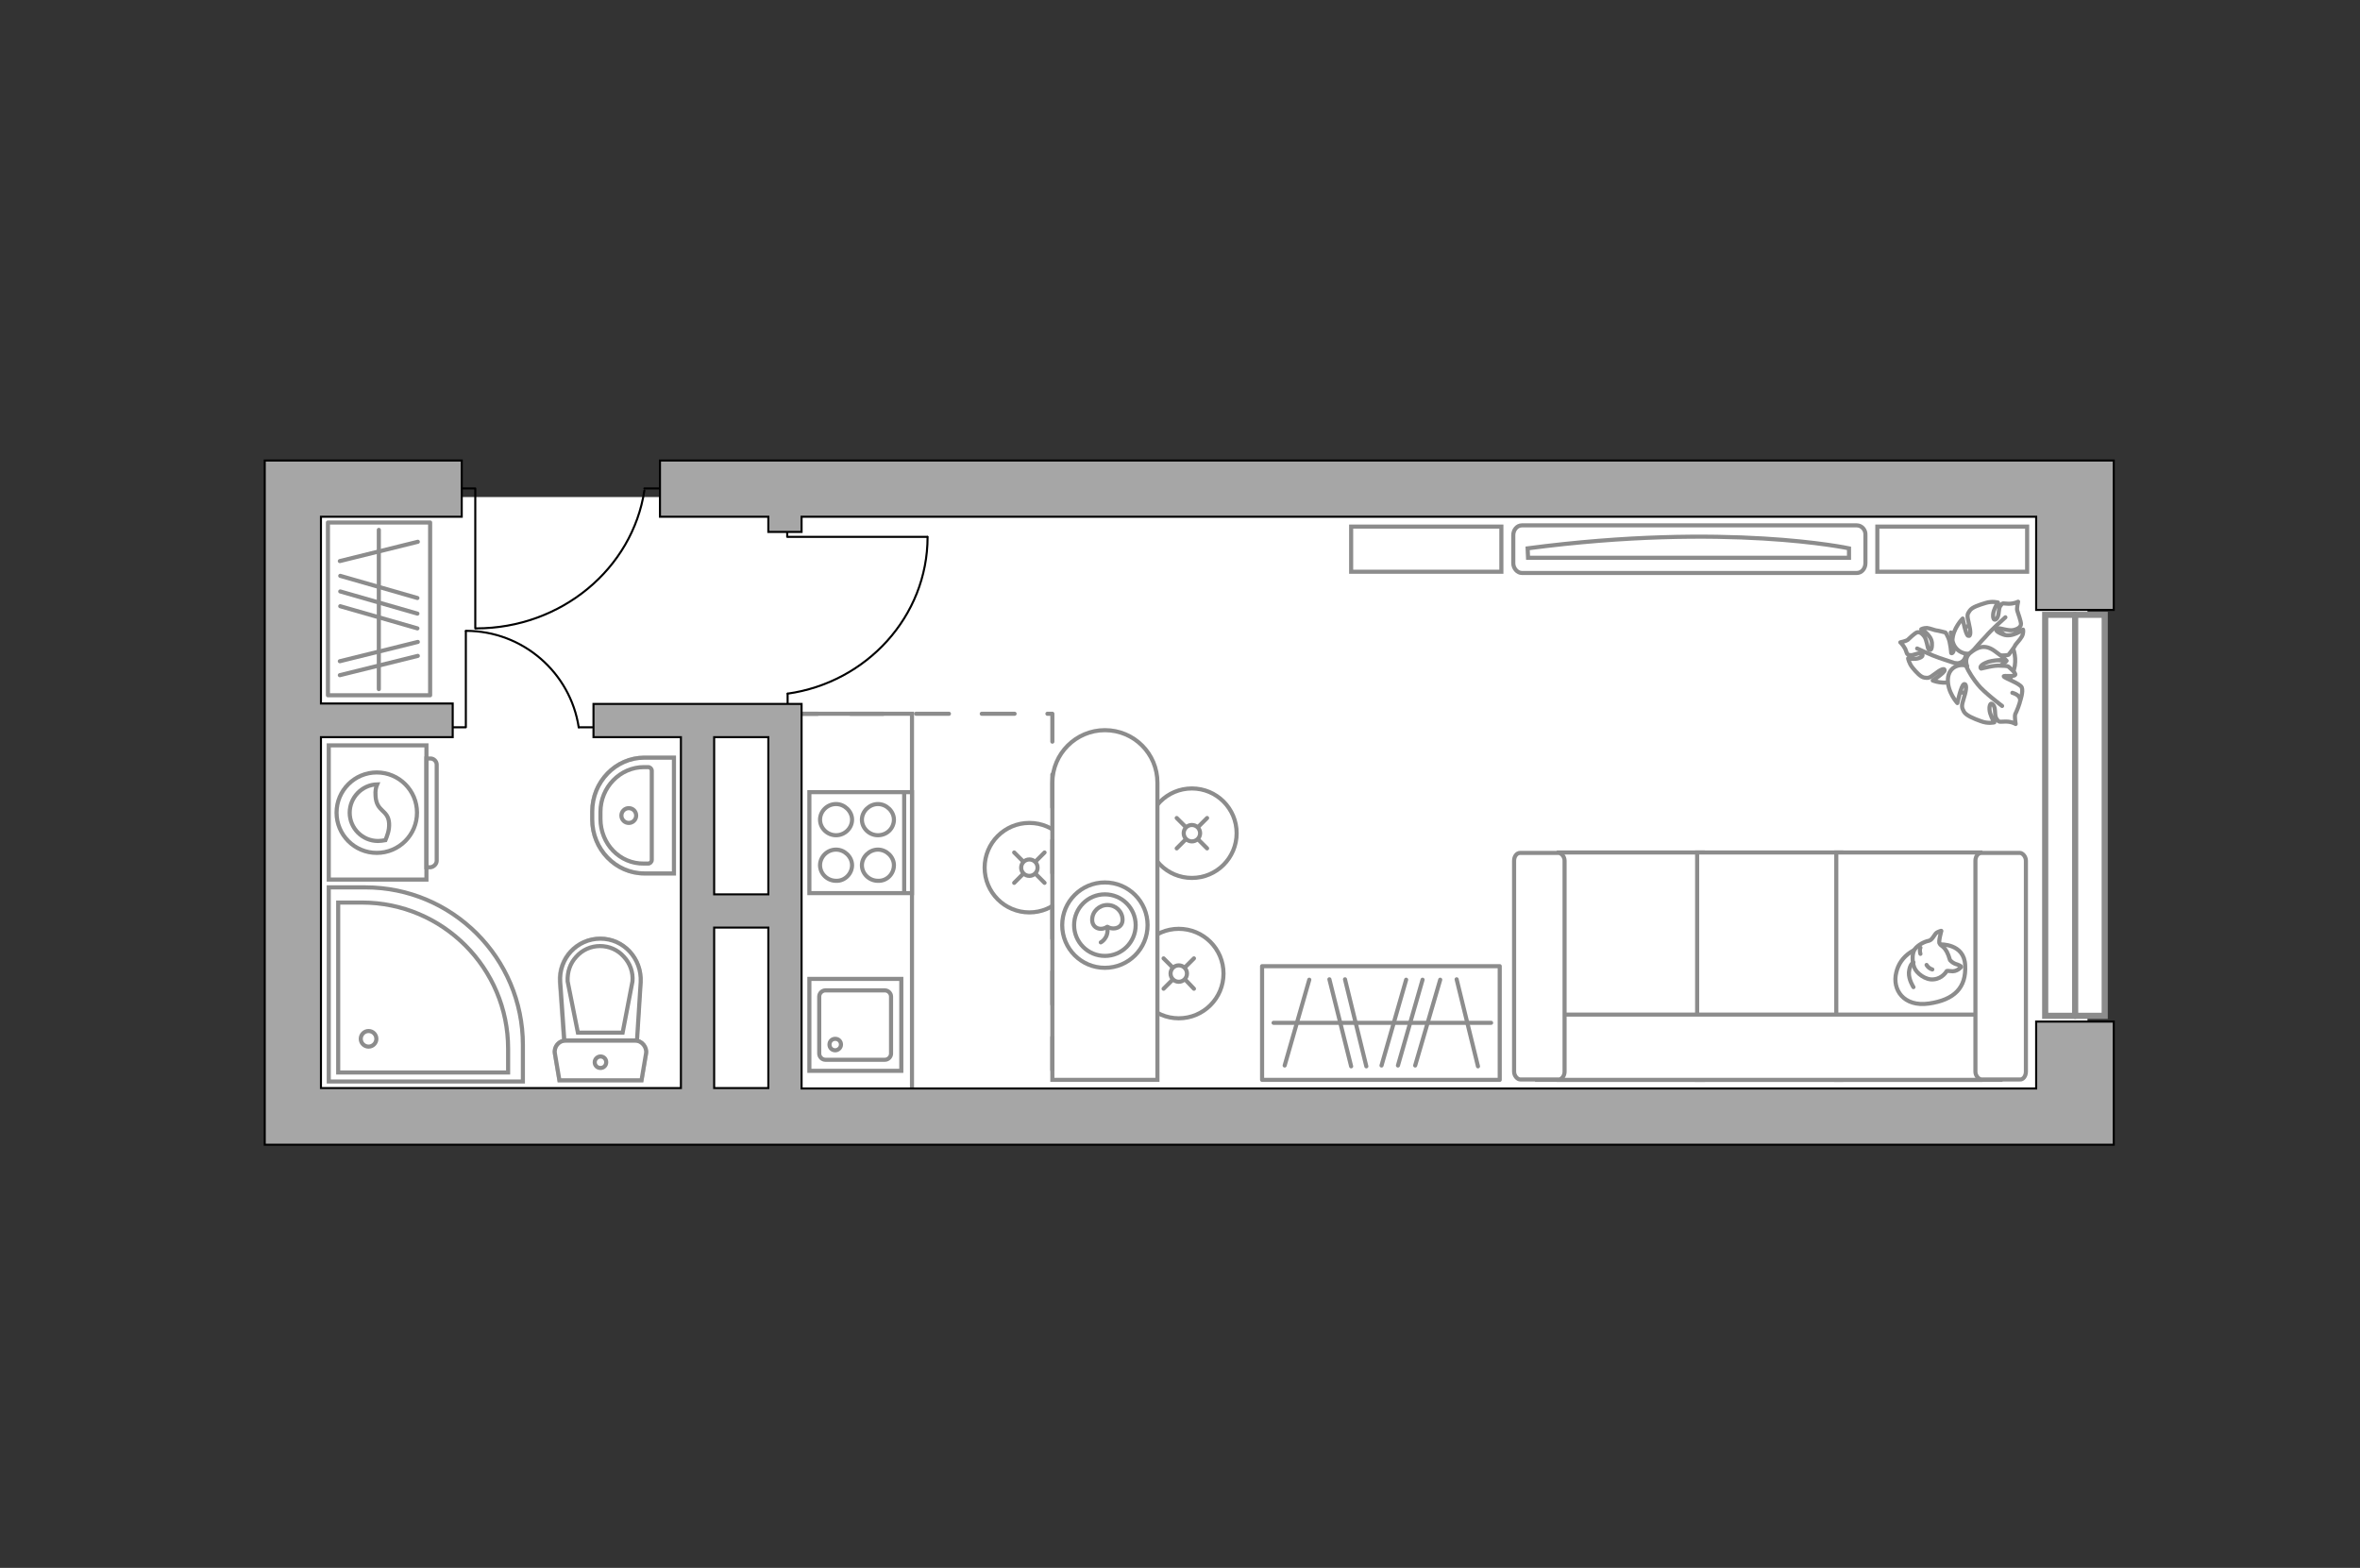 <?xml version="1.0" encoding="utf-8"?>
<!-- Generator: Adobe Illustrator 25.1.0, SVG Export Plug-In . SVG Version: 6.00 Build 0)  -->
<svg version="1.1" id="Слой_1" xmlns="http://www.w3.org/2000/svg" xmlns:xlink="http://www.w3.org/1999/xlink" x="0px" y="0px"
	 viewBox="0 0 575 382" style="enable-background:new 0 0 575 382;" xml:space="preserve">
<rect x="0" y="0" width="575" height="382" fill="#333333" stroke="none"/>
<style type="text/css">
	.st0{fill:#FFFFFF;}
	.st1{fill:none;stroke:#8C8C8C;stroke-linecap:round;stroke-linejoin:round;stroke-miterlimit:10;}
	.st2{fill:#FFFFFF;stroke:#8C8C8C;stroke-miterlimit:10;}
	.st3{fill:#FFFFFF;stroke:#8C8C8C;stroke-linecap:round;stroke-linejoin:round;stroke-miterlimit:10;}
	.st4{fill:#FFFFFF;stroke:#8C8C8C;stroke-linecap:round;stroke-miterlimit:10;}
	.st5{fill:none;stroke:#8C8C8C;stroke-linecap:round;stroke-miterlimit:10;}
	.st6{fill:none;stroke:#000000;stroke-width:0.5;stroke-linecap:round;stroke-linejoin:round;stroke-miterlimit:10;}
	.st7{fill:#FFFFFF;stroke:#8C8C8C;stroke-width:1.5;stroke-linecap:round;stroke-miterlimit:10;}
	.st8{fill:none;stroke:#8C8C8C;stroke-width:1.5;stroke-linecap:round;stroke-miterlimit:10;}
	.st9{opacity:0.5;}
	.st10{opacity:0.5;fill:#FFFFFF;stroke:#8C8C8C;stroke-miterlimit:10;enable-background:new    ;}
	.st11{fill:none;stroke:#8C8C8C;stroke-linecap:round;stroke-linejoin:round;stroke-miterlimit:10;stroke-dasharray:8;}
	.st12{fill:#A6A6A6;stroke:#000000;stroke-width:0.5;stroke-miterlimit:10;}
	.st13{fill-rule:evenodd;clip-rule:evenodd;fill:#FFFFFF;fill-opacity:0.1;stroke:#8C8C8C;stroke-miterlimit:10;}
</style>
<g id="bg_1_">
	<rect x="71.3" y="121.1" class="st0" width="437.3" height="150.9"/>
</g>
<g id="furniture_1_">
	<g>
		<rect x="79.9" y="127.3" class="st1" width="24.9" height="42.1"/>
		<line class="st1" x1="82.9" y1="147.7" x2="101.7" y2="153.1"/>
		<line class="st1" x1="82.9" y1="144.1" x2="101.7" y2="149.5"/>
		<line class="st1" x1="82.9" y1="140.3" x2="101.7" y2="145.7"/>
		<line class="st1" x1="82.8" y1="164.5" x2="101.8" y2="159.8"/>
		<line class="st1" x1="82.8" y1="161.1" x2="101.8" y2="156.4"/>
		<line class="st1" x1="82.8" y1="136.7" x2="101.8" y2="132"/>
		<line class="st1" x1="92.3" y1="167.9" x2="92.3" y2="129.1"/>
	</g>
	<g>
		<rect x="307.5" y="235.4" class="st1" width="57.9" height="27.7"/>
		<line class="st1" x1="342.6" y1="238.7" x2="336.6" y2="259.6"/>
		<line class="st1" x1="346.6" y1="238.7" x2="340.6" y2="259.6"/>
		<line class="st1" x1="350.9" y1="238.7" x2="344.8" y2="259.6"/>
		<line class="st1" x1="319" y1="238.7" x2="313" y2="259.6"/>
		<line class="st1" x1="323.9" y1="238.6" x2="329.2" y2="259.8"/>
		<line class="st1" x1="327.7" y1="238.6" x2="332.9" y2="259.8"/>
		<line class="st1" x1="354.9" y1="238.6" x2="360.1" y2="259.8"/>
		<line class="st1" x1="310.3" y1="249.2" x2="363.3" y2="249.2"/>
	</g>
	<polyline class="st2" points="193.1,173.9 222.2,173.9 222.2,272 	"/>
	<g>
		<path id="Vector_54_4_" class="st2" d="M379.8,263.1h35.1v-55.4h-35.1V263.1z"/>
		<path id="Vector_55_4_" class="st2" d="M413.5,263.1h35.1v-55.4h-35.1V263.1z"/>
		<path id="Vector_56_5_" class="st2" d="M447.4,263.1h35.1v-55.4h-35.1V263.1z"/>
		<path id="Vector_57_4_" class="st2" d="M377.9,247.2l-3.3,15.9h112.8v-15.9L377.9,247.2L377.9,247.2z"/>
		<path id="Vector_58_4_" class="st2" d="M381.2,261.1v-51.4c0-1-0.8-1.9-1.5-1.9h-9.3c-0.9,0-1.5,0.9-1.5,1.9v51.4
			c0,1,0.8,1.9,1.5,1.9h9.3C380.4,263.1,381.2,262.2,381.2,261.1z"/>
		<path id="Vector_59_4_" class="st2" d="M493.6,261.1v-51.4c0-1-0.8-1.9-1.5-1.9h-9.3c-0.9,0-1.5,0.9-1.5,1.9v51.4
			c0,1,0.8,1.9,1.5,1.9h9.3C492.9,263.1,493.6,262.2,493.6,261.1z"/>
		<g>
			<path class="st3" d="M472.7,230.1c0,0,5.9-0.3,6.1,5.1c0.3,5.4-2.6,8.4-8.8,9.3s-9-3.4-8-7.5
				C462.9,232.9,466.8,230.1,472.7,230.1z"/>
			<path class="st3" d="M475.1,233.9c0,0,0.6,0.8,1.8,1.1c1.1,0.4,0.9,0.6,0.9,0.6s-1,1.3-2.6,1c-0.9-0.1-0.9,0-0.9,0s-1,1.8-3.1,2
				c-2,0.3-4.3-1.5-4.8-2.9c-0.5-1.3-0.6-3.3,0.1-4.4c0.8-1.1,2.4-1.9,3.5-2.1c1-0.3,1.3-1.8,2.1-2.1c0.9-0.4,0.9-0.3,0.9-0.3
				s-0.8,2.8-0.4,3.1C472.8,230.6,474.1,230.3,475.1,233.9z"/>
			<path class="st3" d="M469.4,235.1c0,0,0.4,0.8,1.4,1.1"/>
			<path class="st3" d="M467.9,232.4c0,0-0.3-0.9,0-1.5"/>
			<path class="st1" d="M466.2,234.5c0,0-0.9,0.3-1.1,2.4c-0.1,1.8,1.1,3.6,1.1,3.6"/>
		</g>
	</g>
	<g>
		<circle class="st4" cx="290.4" cy="203" r="10.9"/>
		<line class="st5" x1="294.1" y1="206.7" x2="291.9" y2="204.5"/>
		<circle class="st4" cx="290.4" cy="203" r="2"/>
		<line class="st5" x1="288.9" y1="201.5" x2="286.7" y2="199.3"/>
		<line class="st5" x1="286.7" y1="206.7" x2="288.9" y2="204.5"/>
		<line class="st5" x1="291.9" y1="201.5" x2="294.1" y2="199.3"/>
	</g>
	<g>
		<circle class="st4" cx="250.8" cy="211.4" r="10.9"/>
		<line class="st5" x1="254.5" y1="215.1" x2="252.3" y2="212.9"/>
		<circle class="st4" cx="250.8" cy="211.4" r="2"/>
		<line class="st5" x1="249.3" y1="209.9" x2="247.1" y2="207.7"/>
		<line class="st5" x1="247.1" y1="215.1" x2="249.3" y2="212.9"/>
		<line class="st5" x1="252.3" y1="209.9" x2="254.5" y2="207.7"/>
	</g>
	<g>
		<circle class="st4" cx="287.2" cy="237.2" r="10.9"/>
		<line class="st5" x1="290.9" y1="240.9" x2="288.8" y2="238.7"/>
		<circle class="st4" cx="287.2" cy="237.2" r="2"/>
		<line class="st5" x1="285.7" y1="235.7" x2="283.5" y2="233.5"/>
		<line class="st5" x1="283.5" y1="240.9" x2="285.7" y2="238.7"/>
		<line class="st5" x1="288.7" y1="235.7" x2="290.9" y2="233.5"/>
	</g>
	<g>
		<path class="st2" d="M269.2,177.9L269.2,177.9c7.1,0,12.8,5.7,12.8,12.8v72.4h-25.6v-72.4C256.4,183.6,262.2,177.9,269.2,177.9z"
			/>
		<circle class="st1" cx="269.2" cy="225.4" r="10.4"/>
		<circle class="st1" cx="269.2" cy="225.4" r="7.5"/>
		<path class="st1" d="M266.1,224.1c0-2,1.7-3.6,3.7-3.6c2.1,0,3.7,1.6,3.7,3.6s-2.2,2.6-3.7,1.7
			C268.1,226.9,266.1,226.1,266.1,224.1z"/>
		<path class="st1" d="M268.2,229.6c0,0,2-1,1.6-3.7"/>
	</g>
	<g id="Group_34_1_">
		<path id="Vector_158_1_" class="st6" d="M225.9,130.8h-34.1v-4.2"/>
		<path id="Vector_159_1_" class="st6" d="M191.9,173.6V169"/>
		<path id="Vector_160_1_" class="st6" d="M191.9,169c19.2-2.7,34.1-18.8,34.1-38.2"/>
	</g>
	<g id="Group_34_5_">
		<path id="Vector_158_5_" class="st6" d="M113.5,153.8v23.4h-3"/>
		<path id="Vector_159_5_" class="st6" d="M144.3,177.2H141"/>
		<path id="Vector_160_5_" class="st6" d="M141,177.2c-2-13.2-13.5-23.5-27.5-23.5"/>
	</g>
	<g>
		<path id="Vector_142_2_" class="st2" d="M197.2,193v24.6h25V193H197.2z"/>
		<g id="Group_28_2_">
			<g id="Group_29_2_">
				<path id="Vector_143_2_" class="st2" d="M207.6,210.8c0-2-1.8-3.8-3.9-3.8c-2.2,0-3.9,1.8-3.9,3.8c0,2.1,1.8,3.8,3.9,3.8
					C205.8,214.7,207.6,212.9,207.6,210.8z"/>
				<path id="Vector_144_2_" class="st2" d="M217.8,210.8c0-2-1.8-3.8-3.9-3.8c-2.1,0-3.9,1.8-3.9,3.8c0,2.1,1.8,3.8,3.9,3.8
					C216.1,214.7,217.8,212.9,217.8,210.8z"/>
			</g>
			<g id="Group_30_2_">
				<path id="Vector_145_2_" class="st2" d="M207.6,199.7c0-2-1.8-3.8-3.9-3.8c-2.2,0-3.9,1.8-3.9,3.8c0,2.1,1.8,3.8,3.9,3.8
					C205.8,203.5,207.6,201.8,207.6,199.7z"/>
				<path id="Vector_146_2_" class="st2" d="M217.8,199.7c0-2-1.8-3.8-3.9-3.8c-2.1,0-3.9,1.8-3.9,3.8c0,2.1,1.8,3.8,3.9,3.8
					C216.1,203.5,217.8,201.8,217.8,199.7z"/>
			</g>
		</g>
		<path id="Vector_147_2_" class="st2" d="M220.3,217.7v-24.4"/>
	</g>
	<g>
		<path id="Vector_60_1_" class="st2" d="M473.5,159.6c0.8-4.8,5.2-8.1,10-7.4c4.8,0.8,8.1,5.2,7.4,10c-0.8,4.8-5.2,8.1-10,7.4
			C476,168.9,472.8,164.4,473.5,159.6z"/>
		<path class="st3" d="M476.6,161.6c0,0,1.6,0.2,2.2-1.4c0.6-1.6,0.7-3.3-1.3-4.7c-2.1-1.3-2.2-1.4-2.2-1.4s0.9,2.4,0.8,3.8
			c-0.1,1.4-0.7,1.3-0.7,1.2s-0.2-2.6-0.7-3.7c-0.5-1.1-0.7-1.3-0.7-1.3s-1.9-0.5-2.2-0.5c-0.3,0-1.5-0.5-2.3-0.6
			c-0.9,0-1.4,0.3-1.4,0.3s2.4,1.3,2.6,3.3c0.1,2-0.5,1.9-0.8,1.6s-0.4-2.3-1.1-3.2c-0.7-0.9-1.3-1.1-1.8-0.9
			c-0.5,0.2-1.8,1.4-2.2,1.8c-0.4,0.3-1.8,0.6-1.8,0.6s0.6,0.5,1.2,1.6c0.5,1.1,0.2,1.3,1.1,1.5c0.9,0.2,2-0.7,2.8-0.3
			c0.9,0.4-0.2,1.1-1.3,1.2c-1,0.1-1.9-0.1-1.9-0.1s0.2,1.2,1.1,2.3c0.9,1.1,2,2.3,2.9,2.4c0.8,0.1,1.1,0.2,2.5-0.9
			c1.4-1.1,2.4-1.5,2.4-0.9c0,0.6-2.9,2.5-2.9,2.5s2.7,1.1,5,0.1C477.9,164.9,477.5,162.4,476.6,161.6z"/>
		<path class="st1" d="M467.1,158c0,0,3.6,1.7,5.4,2.3c1.2,0.4,3.3,1.1,4.2,1.4c1.3,0.4,2.7,0.4,4,0.2"/>
		<path class="st3" d="M480.3,159.1c0,0-0.9,1.6,0.5,2.9c1.5,1.4,3.2,2.3,5.6,0.8c2.4-1.5,2.5-1.8,2.5-1.8s-3-0.1-4.5-0.9
			c-1.4-0.7-1.1-1.3-1-1.3c0.2-0.1,2.9,0.9,4.3,0.9c1.5,0,1.7-0.2,1.7-0.2s1.4-1.8,1.5-2.1c0.1-0.4,1.2-1.4,1.7-2.3s0.3-1.7,0.3-1.7
			s-2.6,2-4.8,1.2s-1.9-1.4-1.4-1.5c0.5-0.2,2.6,0.7,3.9,0.4s1.8-0.9,1.8-1.5c0-0.6-0.7-2.6-0.9-3.2c-0.2-0.6,0.2-2.2,0.2-2.2
			s-0.9,0.5-2.3,0.5c-1.4,0-1.4-0.4-2,0.5c-0.6,0.7-0.2,2.5-1,3.2s-1-0.8-0.6-2c0.4-1.2,1-2,1-2s-1.4-0.4-3,0.1
			c-1.6,0.5-3.3,1-3.9,1.9c-0.6,0.9-0.7,1-0.2,3.1c0.5,2,0.5,3.3-0.2,3c-0.6-0.3-1.3-4.2-1.3-4.2s-2.4,2.4-2.5,5.3
			C476.2,158.8,479,159.7,480.3,159.1z"/>
		<path class="st1" d="M488.6,150.4c0,0-3.5,3.1-4.9,4.8c-1,1-2.7,3-3.5,3.9c-1.1,1.2-1.8,2.7-2,4.3"/>
		<g>
			<path class="st3" d="M490.3,168.8c1.4,0.4,1.9,1.1,1.9,1.8c0,0.7-0.9,2.8-1.2,3.4c-0.2,0.6,0.1,2.4,0.1,2.4s-0.9-0.6-2.4-0.6
				s-1.6,0.3-2.2-0.6c-0.7-0.9-0.1-2.6-0.9-3.5c-0.8-0.9-1.1,0.8-0.7,2.1c0.4,1.3,1,2.2,1,2.2s-1.5,0.4-3.3-0.3
				c-1.7-0.6-3.6-1.4-4.1-2.3c-0.5-1-0.7-1.2,0-3.4c0.7-2.1,0.7-3.5,0-3.3c-0.7,0.3-1.6,4.6-1.6,4.6s-2.5-2.7-2.3-5.9
				c0.2-3.2,3.3-3.8,4.7-3.1c0,0-0.9-1.8,0.7-3.2c1.7-1.4,3.6-2.3,6.1-0.4c2.5,1.8,2.6,2.1,2.6,2.1s-3.3-0.1-4.9,0.7
				c-1.6,0.7-1.3,1.3-1.1,1.4c0.2,0,3.1-0.9,4.8-0.7c1.6,0,1.8,0.2,1.8,0.2s1.9,1.5,1.7,2c-0.3,0.6-2.9,0.1-2.8,0.4
				c0.1,0.4,4,1.7,4.4,2.7c0.4,1-0.4,3.3-0.4,3.3"/>
			<path class="st1" d="M487.8,172c0,0-4.5-3.4-5.9-5.2c-1-1.2-2.2-3-2.9-4.6"/>
		</g>
	</g>
	<g>
		<g>
			<path class="st2" d="M452.4,128h-81.6c-1.2,0-2.1,1.1-2.1,2.4v6.8c0,1.3,1,2.4,2.1,2.4h81.6c1.2,0,2.1-1.1,2.1-2.4v-6.8
				C454.6,129.1,453.6,128,452.4,128z"/>
			<path id="Vector_103_3_" class="st2" d="M372.3,135.9h78.2v-2.3c0,0-29.7-6.4-78.3,0L372.3,135.9z"/>
		</g>
		<path id="Vector_92_4_" class="st2" d="M329.2,128.3h36.6v11h-36.6V128.3z"/>
		<path id="Vector_92_1_" class="st2" d="M457.4,128.3h36.5v11h-36.5V128.3z"/>
	</g>
</g>
<g id="windows_1_">
	<g>
		<rect x="498.3" y="149.8" class="st7" width="14.5" height="97.7"/>
		<line class="st8" x1="505.6" y1="247.5" x2="505.6" y2="149.8"/>
	</g>
</g>
<g id="plan">
	<g>
		<polyline class="st6" points="115.8,153.1 115.8,119 109.6,119 		"/>
		<line class="st6" x1="162.6" y1="119" x2="157" y2="119"/>
		<path class="st6" d="M157,119.5c-2.9,19-20.2,33.6-41,33.6"/>
	</g>
	<g>
		<g>
			<rect x="197.2" y="238.5" class="st2" width="22.4" height="22.4"/>
		</g>
		<path class="st2" d="M215.6,258.2h-14.5c-0.8,0-1.5-0.7-1.5-1.5v-13.9c0-0.8,0.7-1.5,1.5-1.5h14.5c0.8,0,1.5,0.7,1.5,1.5v13.9
			C217.1,257.5,216.4,258.2,215.6,258.2z"/>
		<path class="st2" d="M203.5,253.1c-0.8,0-1.4,0.6-1.4,1.4c0,0.8,0.6,1.4,1.4,1.4c0.7,0,1.4-0.6,1.4-1.4
			C204.9,253.7,204.3,253.1,203.5,253.1z"/>
	</g>
	<g>
		<g class="st9">
			<path class="st2" d="M154.7,253.5h-16.8c-1.7,0-3,1.5-2.7,3.2l1.1,6.5h20l1.1-6.5C157.7,255.1,156.3,253.5,154.7,253.5z"/>
			<path class="st2" d="M137.4,253.5h17.7l0.9-14.2c0.4-5.7-4.1-10.6-9.8-10.6s-10.2,4.8-9.8,10.6L137.4,253.5z"/>
		</g>
		<g>
			<path class="st2" d="M154.7,253.5h-16.8c-1.7,0-3,1.5-2.7,3.2l1.1,6.5h20l1.1-6.5C157.7,255.1,156.3,253.5,154.7,253.5z"/>
			<path class="st2" d="M146.3,228.7L146.3,228.7c-5.7,0-10.2,4.8-9.8,10.6l1,14.2h17.7l0.9-14.2
				C156.4,233.5,151.9,228.7,146.3,228.7z"/>
			<path class="st2" d="M140.8,251.6l-2.5-12.5c-0.1-2.3,0.6-4.4,2.1-6c1.5-1.7,3.6-2.6,5.8-2.6s4.3,0.9,5.8,2.6
				c1.5,1.6,2.3,3.8,2.1,6l-2.4,12.5H140.8z"/>
			<path class="st2" d="M147.7,258.8c0,0.8-0.6,1.4-1.4,1.4c-0.8,0-1.4-0.6-1.4-1.4s0.7-1.4,1.4-1.4
				C147.1,257.4,147.7,258,147.7,258.8z"/>
		</g>
	</g>
	<g>
		<path class="st10" d="M144.3,199.7v-2c0-7.2,5.7-13.1,12.7-13.1h7.2v28.2H157C150,212.8,144.3,206.9,144.3,199.7z"/>
		<g>
			<path class="st2" d="M144.3,199.7v-2c0-7.2,5.7-13.1,12.7-13.1h7.2v28.2H157C150,212.8,144.3,206.9,144.3,199.7z"/>
			<path class="st2" d="M146.3,199.5v-1.7c0-6,4.8-10.9,10.6-10.9h1c0.5,0,0.9,0.4,0.9,0.9v21.7c0,0.5-0.4,0.9-0.9,0.9h-1
				C151,210.5,146.3,205.6,146.3,199.5z"/>
			<path class="st2" d="M153.2,200.5c-1,0-1.8-0.8-1.8-1.8s0.8-1.8,1.8-1.8s1.8,0.8,1.8,1.8S154.2,200.5,153.2,200.5z"/>
		</g>
	</g>
	<g>
		<path class="st2" d="M89,216.2h-8.9v47.3h47.3v-8.9C127.4,233.4,110.2,216.2,89,216.2z"/>
		<path class="st2" d="M88.2,219.9h-5.8v41.4h41.4v-5.8C123.8,235.9,107.9,219.9,88.2,219.9z"/>
		<circle class="st2" cx="89.8" cy="253.1" r="1.9"/>
	</g>
	<polyline class="st11" points="191.2,173.9 256.4,173.9 256.4,269.6 	"/>
	<polygon class="st12" points="177.1,112.2 177.1,112.2 163.4,112.2 163.4,112.2 160.8,112.2 160.8,125.9 187.2,125.9 187.2,129.6 
		195.3,129.6 195.3,125.9 496.1,125.9 496.1,148.6 515,148.6 515,112.2 496.1,112.2 496.1,112.2 	"/>
	<path class="st12" d="M110.3,171.4H78.2v-45.5h34.3v-13.7H78.2l0,0H64.5l0,0l0,0v13.7l0,0v153h3.2h10.5H169l0,0h8.1l0,0h273.7l0,0
		l0,0l0,0h18.9l0,0H515l0,0l0,0v-30h-18.9v16.3h-45.4l0,0H195.3v-85.5v-4.1v-4.1h-50.7v8.1h21.3v85.5H78.2v-85.5h32.1
		C110.3,179.6,110.3,171.4,110.3,171.4z M187.2,179.6v38.3H174v-38.3H187.2z M174,226h13.2v39.1H174V226z"/>
	<g>
		<g>
			<path class="st2" d="M103.9,214.3v-32.7H80.1v32.7H103.9z"/>
			<path class="st13" d="M106.4,209.7v-23.4c0-0.8-0.7-1.5-1.5-1.5h-1v26.5h1C105.7,211.2,106.4,210.5,106.4,209.7z"/>
		</g>
		<g>
			<circle class="st2" cx="91.8" cy="198" r="9.8"/>
			<path class="st2" d="M94.8,200.6c-0.2-3.4-3.1-2.7-3.3-6.7c-0.1-1.3,0.1-2.1,0.4-2.8c-3.7,0.1-6.7,3.2-6.7,6.9
				c0,3.8,3.1,6.9,6.9,6.9c0.6,0,1.2-0.1,1.8-0.2C94.3,203.7,94.9,202.3,94.8,200.6z"/>
		</g>
	</g>
</g>
<g id="points">
	<path id="bedroom" class="st1" d="M362.3,174.5"/>
	<path id="kitchen" class="st1" d="M228.2,227.3"/>
	<path id="wc_x5F_bathroom" class="st1" d="M126.7,207.7"/>
	<path id="hallway" class="st1" d="M162.6,149.5"/>
</g>
</svg>
